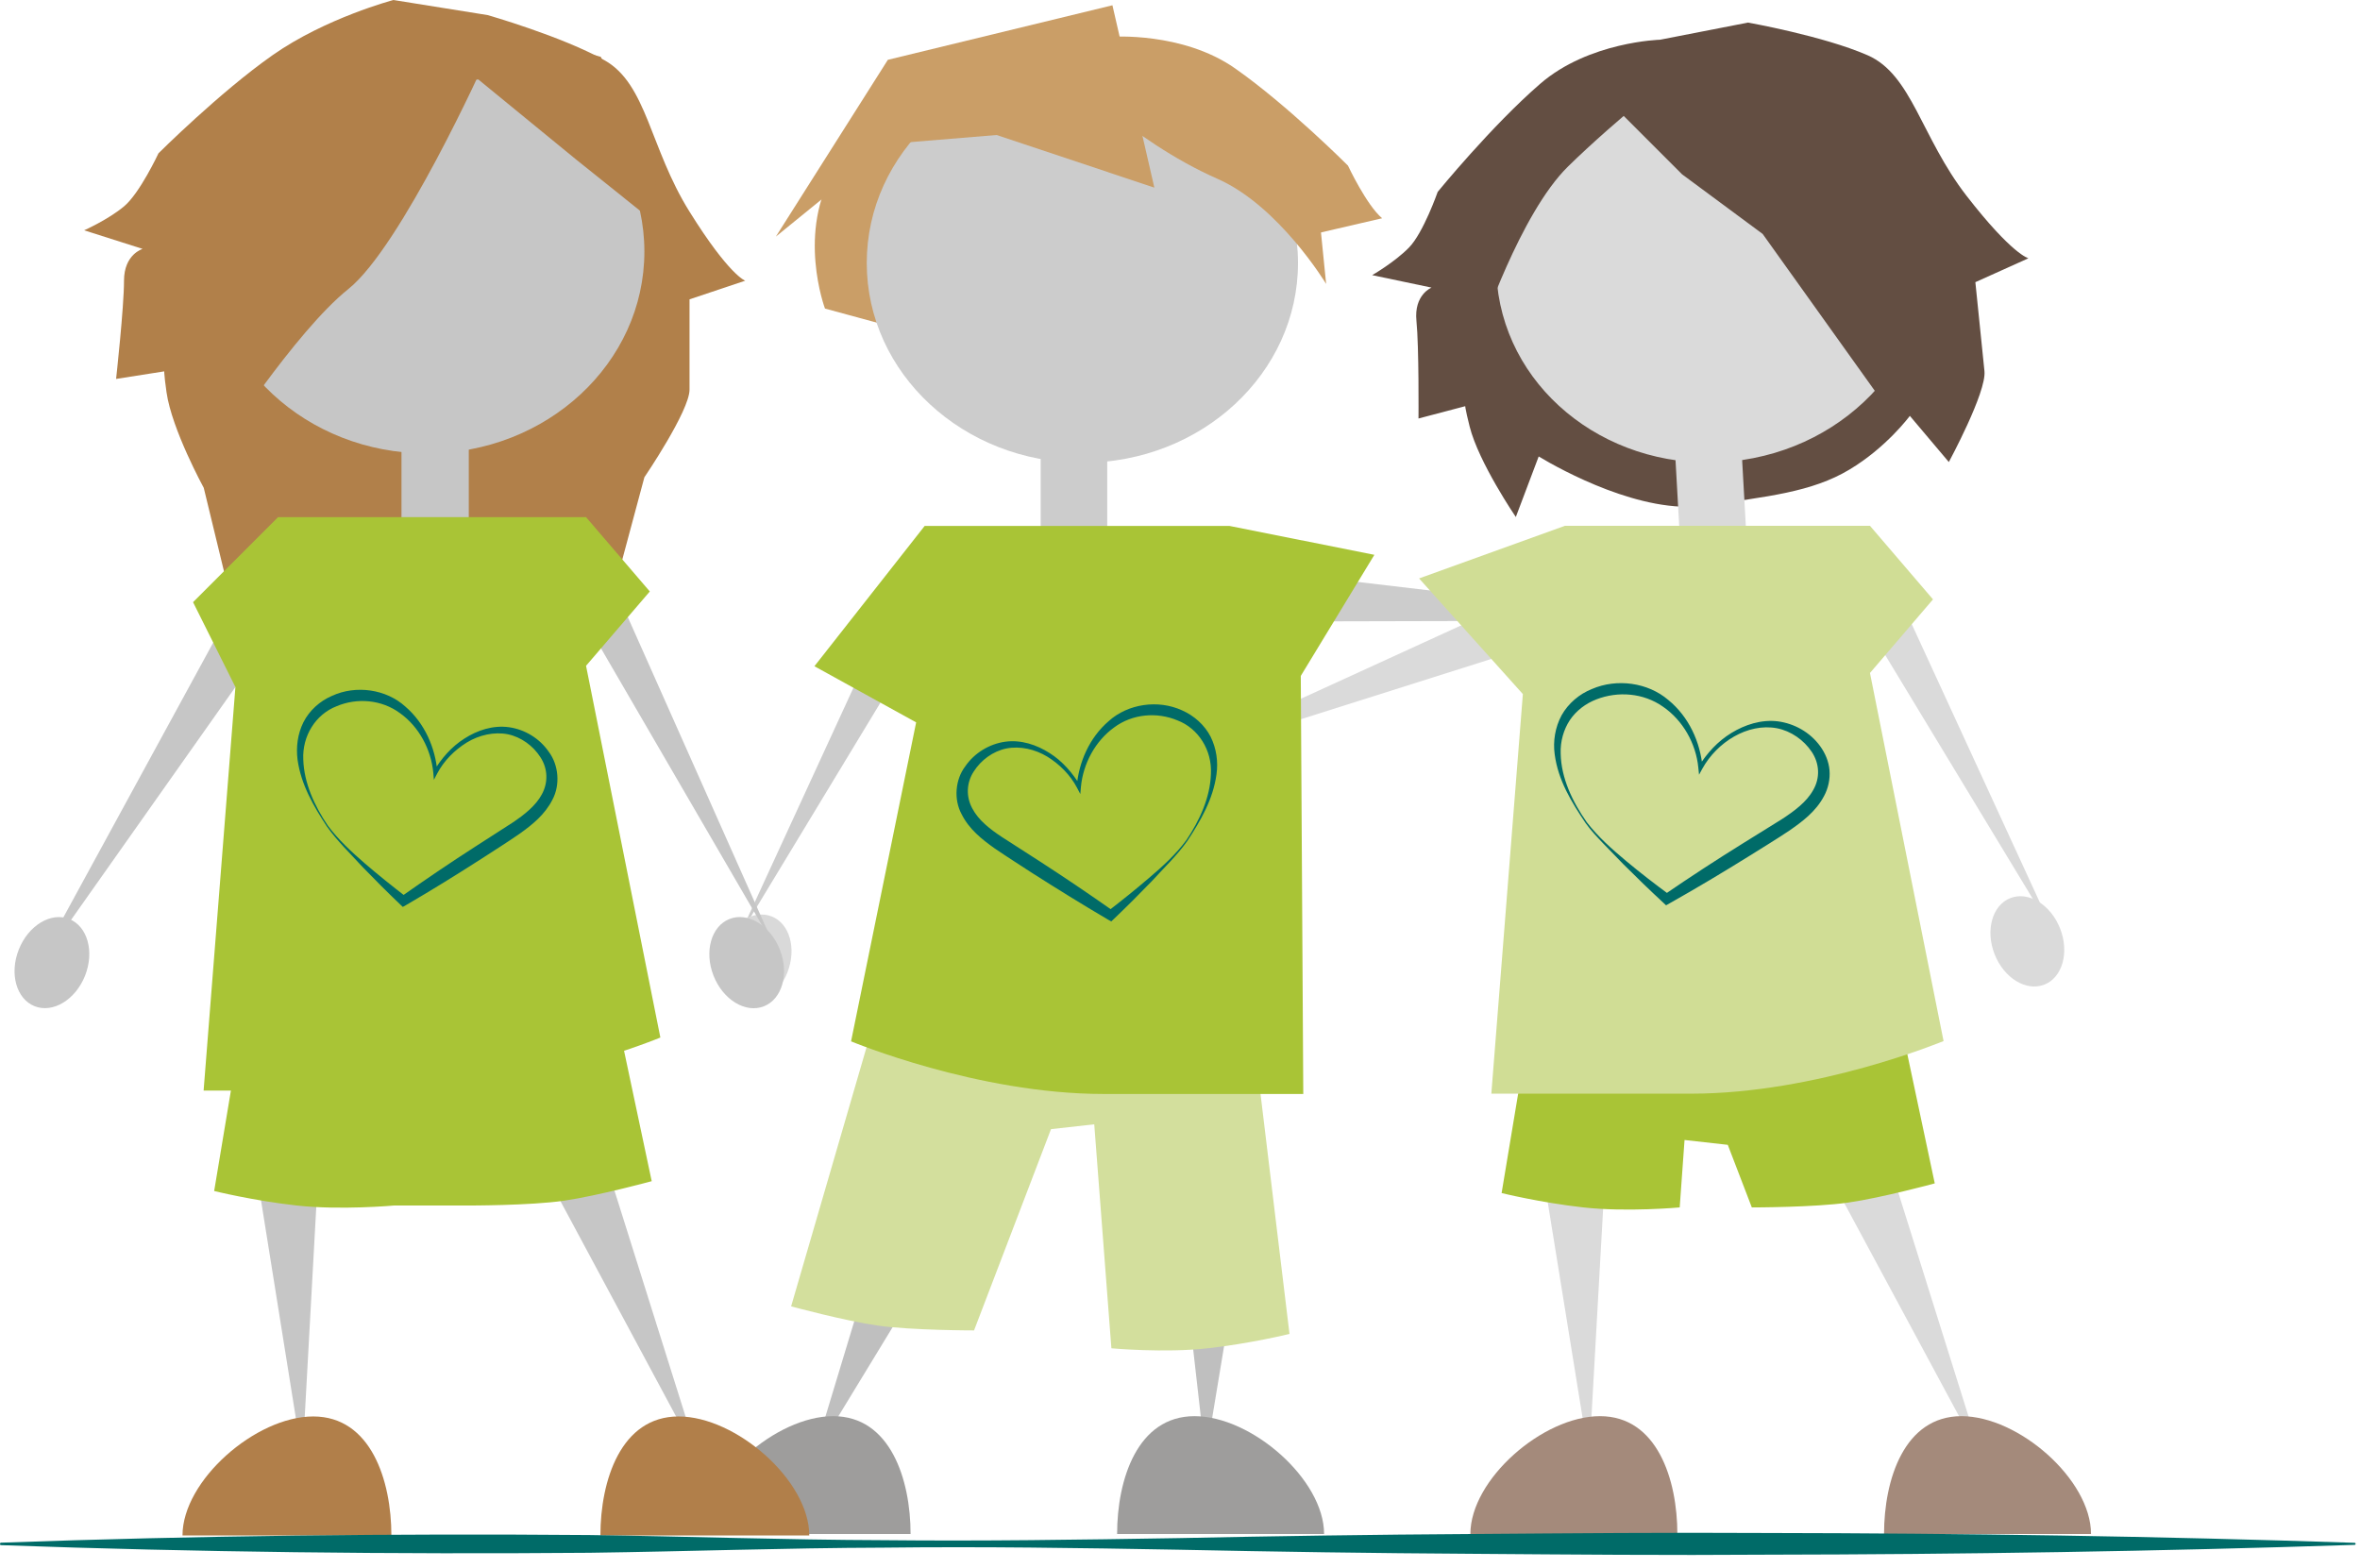 <?xml version="1.0" encoding="UTF-8" standalone="no"?>
<!DOCTYPE svg PUBLIC "-//W3C//DTD SVG 1.1//EN" "http://www.w3.org/Graphics/SVG/1.1/DTD/svg11.dtd">
<svg width="100%" height="100%" viewBox="0 0 161 107" version="1.1" xmlns="http://www.w3.org/2000/svg" xmlns:xlink="http://www.w3.org/1999/xlink" xml:space="preserve" xmlns:serif="http://www.serif.com/" style="fill-rule:evenodd;clip-rule:evenodd;stroke-linejoin:round;stroke-miterlimit:2;">
    <g transform="matrix(1,0,0,1,-14.73,-41.47)">
        <g>
            <g>
                <g>
                    <g>
                        <g>
                            <path d="M127.98,44.18C127.98,44.18 123.13,44.31 119.81,47.18C116.5,50.04 112.81,54.56 112.81,54.56C112.81,54.56 111.83,57.36 110.85,58.36C109.87,59.36 108.34,60.24 108.34,60.24L112.39,61.09C112.39,61.09 111.18,61.57 111.36,63.36C111.54,65.14 111.5,70.02 111.5,70.02L114.84,69.14C114.84,69.14 114.37,68.11 114.99,70.57C115.61,73.03 118.14,76.74 118.14,76.74L119.7,72.61C121.24,73.54 126.77,76.58 131.04,75.96C135.3,75.35 138.34,75.04 140.89,73.51C143.44,71.99 145.02,69.84 145.02,69.84L147.68,72.99C147.68,72.99 150.26,68.22 150.11,66.79C149.96,65.36 149.49,60.72 149.49,60.72L153.11,59.09C153.11,59.09 152,58.84 148.89,54.83C145.78,50.82 145.16,46.56 142.14,45.24C139.12,43.92 133.98,43.01 133.98,43.01L127.98,44.18Z" style="fill:rgb(99,78,66);fill-rule:nonzero;"/>
                            <g transform="matrix(0.995,-0.101,0.101,0.995,-5.334,13.628)">
                                <ellipse cx="131.5" cy="59.33" rx="14.71" ry="13.63" style="fill:rgb(218,218,218);"/>
                            </g>
                            <path d="M129.79,45.84C129.79,45.84 124.98,49.61 121.7,52.83C118.42,56.05 115.76,64.09 115.76,64.09L118.04,51.12L122.65,46.8L129.79,45.84Z" style="fill:rgb(99,78,66);fill-rule:nonzero;"/>
                            <path d="M123.5,47.38L129.48,53.36L134.98,57.43L143.15,68.86L148.01,60.01L143.94,48.53L133.35,44.23L123.5,47.38Z" style="fill:rgb(99,78,66);fill-rule:nonzero;"/>
                        </g>
                        <g>
                            <path d="M104.81,80.87L129.65,83.8L104.64,83.86L104.81,80.87Z" style="fill:rgb(204,204,204);fill-rule:nonzero;"/>
                        </g>
                        <g>
                            <path d="M122.18,122.54L123.14,140.95" style="fill:none;fill-rule:nonzero;"/>
                            <path d="M124.18,122.44L123.14,140.95L120.18,122.64L124.18,122.44Z" style="fill:rgb(218,218,218);fill-rule:nonzero;"/>
                        </g>
                        <g>
                            <path d="M141.76,121.58L149.92,140.95" style="fill:none;fill-rule:nonzero;"/>
                            <path d="M143.6,120.81L149.92,140.95L139.91,122.36L143.6,120.81Z" style="fill:rgb(218,218,218);fill-rule:nonzero;"/>
                        </g>
                        <g>
                            <path d="M142.51,81.89L154.94,105.32" style="fill:none;fill-rule:nonzero;"/>
                            <path d="M143.83,81.18L154.94,105.32L141.18,82.59L143.83,81.18Z" style="fill:rgb(218,218,218);fill-rule:nonzero;"/>
                        </g>
                        <g>
                            <path d="M116.38,84.88L93.6,93.66" style="fill:none;fill-rule:nonzero;"/>
                            <path d="M116.92,86.28L93.6,93.66L115.84,83.48L116.92,86.28Z" style="fill:rgb(218,218,218);fill-rule:nonzero;"/>
                        </g>
                        <path d="M129.65,119.24L129.32,123.84C129.32,123.84 125.71,124.17 122.75,123.84C119.8,123.51 117.17,122.86 117.17,122.86L118.81,113.01C118.81,113.01 124.72,113.99 130.63,113.01C136.54,112.03 144.42,111.37 144.42,111.37L146.72,122.2C146.72,122.2 143.11,123.18 140.81,123.51C138.51,123.84 134.24,123.84 134.24,123.84L132.6,119.57" style="fill:rgb(169,196,54);fill-rule:nonzero;"/>
                        <path d="M115.04,146.12C115.04,142.4 119.98,138.08 123.88,138.08C127.78,138.08 129.16,142.4 129.16,146.12" style="fill:rgb(164,138,123);fill-rule:nonzero;"/>
                        <path d="M157.38,146.12C157.38,142.4 152.44,138.08 148.54,138.08C144.64,138.08 143.26,142.4 143.26,146.12" style="fill:rgb(164,138,123);fill-rule:nonzero;"/>
                        <g transform="matrix(0.931,-0.366,0.366,0.931,-28.058,63.288)">
                            <ellipse cx="152.97" cy="105.68" rx="2.4" ry="3.17" style="fill:rgb(218,218,218);"/>
                        </g>
                        <g transform="matrix(0.998,-0.056,0.056,0.998,-3.964,7.438)">
                            <rect x="129.18" y="70.85" width="4.54" height="7.96" style="fill:rgb(218,218,218);"/>
                        </g>
                        <path d="M111.54,80.93L121.49,77.34L142.3,77.34L146.6,82.36L142.3,87.38L147.32,112.49C147.32,112.49 138.71,116.08 130.1,116.08L116.47,116.08L118.62,88.82L111.54,80.93Z" style="fill:rgb(208,221,149);fill-rule:nonzero;"/>
                        <path d="M76.27,63.95L71.01,62.52C71.01,62.52 69.04,57.26 71.73,52.95C74.42,48.65 73.69,48.11 76.56,46.49C79.43,44.88 84.45,43.44 84.45,43.44L90.55,43.98C90.55,43.98 95.39,43.62 98.98,46.13C102.57,48.64 106.69,52.77 106.69,52.77C106.69,52.77 107.95,55.46 109.02,56.36" style="fill:rgb(202,158,103);fill-rule:nonzero;"/>
                        <g>
                            <path d="M99.34,126.65L96.97,140.95L95.34,126.55L99.34,126.65Z" style="fill:rgb(191,191,191);fill-rule:nonzero;"/>
                        </g>
                        <g>
                            <path d="M78.42,127.42L70.18,140.95L74.77,125.79L78.42,127.42Z" style="fill:rgb(191,191,191);fill-rule:nonzero;"/>
                        </g>
                        <g>
                            <path d="M78.92,82.59L65.16,105.32L76.27,81.18L78.92,82.59Z" style="fill:rgb(204,204,204);fill-rule:nonzero;"/>
                        </g>
                        <ellipse cx="88.57" cy="59.41" rx="14.71" ry="13.63" style="fill:rgb(204,204,204);"/>
                        <path d="M89.38,118.17L90.55,133.45C90.55,133.45 94.16,133.78 97.12,133.45C100.07,133.12 102.7,132.47 102.7,132.47L100.22,111.93C100.22,111.93 94.31,112.91 88.4,111.93C82.49,110.95 74.61,110.29 74.61,110.29L68.7,130.59C68.7,130.59 72.31,131.57 74.61,131.9C76.91,132.23 81.18,132.23 81.18,132.23L86.43,118.5" style="fill:rgb(211,223,157);fill-rule:nonzero;"/>
                        <path d="M105.06,146.12C105.06,142.4 100.12,138.08 96.22,138.08C92.32,138.08 90.94,142.4 90.94,146.12" style="fill:rgb(158,157,156);fill-rule:nonzero;"/>
                        <path d="M62.73,146.12C62.73,142.4 67.67,138.08 71.57,138.08C75.47,138.08 76.85,142.4 76.85,146.12" style="fill:rgb(158,157,156);fill-rule:nonzero;"/>
                        <g transform="matrix(0.366,-0.931,0.931,0.366,-57.565,129.393)">
                            <ellipse cx="66.16" cy="106.94" rx="3.17" ry="2.4" style="fill:rgb(217,217,217);"/>
                        </g>
                        <g transform="matrix(-1,-4.40373e-11,4.40373e-11,-1,175.996,149.426)">
                            <rect x="85.73" y="71.6" width="4.54" height="6.22" style="fill:rgb(204,204,204);"/>
                        </g>
                        <path d="M108.49,79.32L98.61,77.35L77.81,77.35L70.29,86.92L77.23,90.75L72.79,112.51C72.79,112.51 81.4,116.1 90.01,116.1L103.64,116.1L103.47,87.58L108.49,79.32Z" style="fill:rgb(169,196,54);fill-rule:nonzero;"/>
                        <path d="M87.03,46.02C87.03,46.02 91.81,51.04 97.79,53.67C101.99,55.52 105.2,60.84 105.2,60.84L104.48,53.67L97.2,46.02L87.03,46.02Z" style="fill:rgb(202,158,103);fill-rule:nonzero;"/>
                        <path d="M93.48,54.27L82.72,50.68L75.44,51.28L67.66,57.61L75.3,45.55L90.62,41.83L93.48,54.27Z" style="fill:rgb(202,158,103);fill-rule:nonzero;"/>
                    </g>
                    <path d="M41.57,41.47C41.57,41.47 36.95,42.69 33.33,45.23C29.71,47.77 25.54,51.93 25.54,51.93C25.54,51.93 24.27,54.65 23.19,55.55C22.1,56.46 20.47,57.18 20.47,57.18L24.46,58.45C24.46,58.45 23.19,58.81 23.19,60.62C23.19,62.43 22.65,67.32 22.65,67.32L26.09,66.78C26.09,66.78 25.73,65.69 26.09,68.23C26.45,70.77 28.63,74.75 28.63,74.75L30.62,82.96C32.07,84.05 37.32,80.35 41.67,80.17C46.02,79.99 49.1,82.43 51.81,81.16C54.52,79.89 56.34,82.78 56.34,82.78L58.69,74.03C58.69,74.03 61.77,69.5 61.77,68.05L61.77,61.89L65.57,60.62C65.57,60.62 64.48,60.26 61.77,55.91C59.05,51.56 58.87,47.21 55.97,45.58C53.07,43.95 48,42.5 48,42.5L41.57,41.47Z" style="fill:rgb(177,128,74);fill-rule:nonzero;"/>
                    <g>
                        <path d="M36.39,122.29L35.36,141L32.4,122.5L36.39,122.29Z" style="fill:rgb(198,198,198);fill-rule:nonzero;"/>
                    </g>
                    <g>
                        <path d="M56.01,120.66L62.41,141L52.32,122.21L56.01,120.66Z" style="fill:rgb(198,198,198);fill-rule:nonzero;"/>
                    </g>
                    <g>
                        <path d="M56.26,80.65L67.59,106.1L53.59,82.02L56.26,80.65Z" style="fill:rgb(198,198,198);fill-rule:nonzero;"/>
                    </g>
                    <g>
                        <path d="M31.89,86.78L16.85,108.09L29.34,85.19L31.89,86.78Z" style="fill:rgb(198,198,198);fill-rule:nonzero;"/>
                    </g>
                    <ellipse cx="43.84" cy="58.63" rx="14.85" ry="13.77" style="fill:rgb(198,198,198);"/>
                    <path d="M41.61,123.71C41.61,123.71 37.96,124.04 34.98,123.71C32,123.38 29.34,122.72 29.34,122.72L31,112.77C31,112.77 36.97,113.76 42.94,112.77C48.91,111.78 56.87,111.11 56.87,111.11L59.19,122.05C59.19,122.05 55.54,123.04 53.22,123.38C50.9,123.72 46.59,123.71 46.59,123.71" style="fill:rgb(169,196,54);fill-rule:nonzero;"/>
                    <path d="M27.18,146.22C27.18,142.47 32.17,138.1 36.1,138.1C40.03,138.1 41.43,142.46 41.43,146.22" style="fill:rgb(177,127,74);fill-rule:nonzero;"/>
                    <path d="M69.94,146.22C69.94,142.47 64.95,138.1 61.02,138.1C57.09,138.1 55.69,142.46 55.69,146.22" style="fill:rgb(177,127,74);fill-rule:nonzero;"/>
                    <g transform="matrix(0.931,-0.366,0.366,0.931,-34.638,31.433)">
                        <ellipse cx="65.63" cy="107.12" rx="2.43" ry="3.2" style="fill:rgb(198,198,198);"/>
                    </g>
                    <g transform="matrix(0.37,-0.929,0.929,0.37,-88.006,84.487)">
                        <ellipse cx="18.28" cy="107.12" rx="3.2" ry="2.43" style="fill:rgb(198,198,198);"/>
                    </g>
                    <rect x="42.12" y="70.95" width="4.59" height="6.28" style="fill:rgb(198,198,198);"/>
                    <path d="M27.9,82.55L33.7,76.75L54.71,76.75L59.06,81.82L54.71,86.89L59.78,112.25C59.78,112.25 51.08,115.87 42.39,115.87L28.62,115.87L30.79,88.34L27.9,82.55Z" style="fill:rgb(169,196,54);fill-rule:nonzero;"/>
                    <path d="M47.81,45.66C47.81,45.66 42.11,58.31 38.48,61.2C34.86,64.1 29.63,72.2 29.63,72.2L26.52,54.26L35.11,45.1L47.81,45.66Z" style="fill:rgb(177,128,74);fill-rule:nonzero;"/>
                    <path d="M34.69,47.85L47.36,46.89L54.03,52.35L61.27,58.15L55.72,45.35L42.81,41.73L34.69,47.85Z" style="fill:rgb(177,128,74);fill-rule:nonzero;"/>
                    <g>
                        <path d="M14.8,146.71C28.18,146.23 41.56,146.08 54.94,146.19C61.63,146.28 68.32,146.52 75.01,146.54C81.7,146.61 88.39,146.51 95.08,146.4C101.77,146.26 108.46,146.16 115.15,146.12C121.84,146.07 128.53,146.01 135.22,146.05C148.6,146.07 161.98,146.27 175.36,146.72C175.4,146.72 175.43,146.75 175.43,146.79C175.43,146.83 175.4,146.86 175.36,146.86C161.98,147.3 148.6,147.51 135.22,147.53C128.53,147.58 121.84,147.52 115.15,147.47C108.46,147.43 101.77,147.33 95.08,147.19C88.39,147.07 81.7,146.97 75.01,147.05C68.32,147.07 61.63,147.31 54.94,147.4C41.56,147.51 28.18,147.36 14.8,146.88C14.76,146.88 14.73,146.85 14.73,146.81C14.73,146.74 14.76,146.71 14.8,146.71Z" style="fill:rgb(0,107,104);fill-rule:nonzero;"/>
                    </g>
                    <g>
                        <path d="M95.66,98.79C96.57,97.44 97.29,95.87 97.34,94.26C97.42,92.65 96.49,91.17 95.07,90.62C93.67,90.03 91.99,90.16 90.73,91.1C89.46,92.02 88.62,93.55 88.47,95.16L88.43,95.64L88.21,95.22C87.75,94.34 87.02,93.61 86.18,93.09C85.34,92.58 84.32,92.35 83.39,92.53C82.46,92.72 81.65,93.33 81.16,94.1C80.65,94.88 80.63,95.83 81.06,96.62C81.48,97.42 82.26,98.03 83.08,98.57L85.63,100.21C87.33,101.31 89.02,102.45 90.68,103.62L90.29,103.65C91.25,102.91 92.2,102.15 93.12,101.36C94.03,100.59 94.94,99.76 95.66,98.79ZM95.73,98.84C95.02,99.84 94.13,100.68 93.31,101.58C92.46,102.46 91.6,103.32 90.71,104.17L90.54,104.33L90.31,104.2C88.56,103.17 86.83,102.1 85.12,101.01C84.27,100.45 83.42,99.92 82.56,99.33C81.72,98.73 80.84,98.04 80.33,97.01C79.78,96 79.9,94.64 80.58,93.75C81.21,92.83 82.23,92.22 83.3,92.07C84.39,91.92 85.45,92.28 86.33,92.84C87.22,93.4 87.91,94.21 88.44,95.09L88.18,95.15C88.32,93.48 89.04,91.8 90.37,90.66C91.68,89.48 93.74,89.18 95.37,89.93C96.19,90.29 96.91,90.93 97.32,91.73C97.72,92.54 97.84,93.44 97.72,94.29C97.49,96 96.63,97.47 95.73,98.84Z" style="fill:rgb(0,107,104);fill-rule:nonzero;"/>
                    </g>
                    <g>
                        <path d="M37.03,97.85C36.13,96.48 35.27,95.01 35.03,93.3C34.92,92.45 35.03,91.54 35.43,90.74C35.84,89.93 36.56,89.29 37.38,88.94C39.01,88.19 41.07,88.48 42.38,89.67C43.71,90.81 44.43,92.49 44.57,94.16L44.31,94.1C44.84,93.21 45.53,92.41 46.42,91.85C47.29,91.29 48.36,90.93 49.45,91.08C50.53,91.23 51.54,91.84 52.17,92.76C52.84,93.65 52.96,95.01 52.42,96.02C51.9,97.05 51.03,97.74 50.19,98.34C49.34,98.93 48.49,99.46 47.63,100.02C45.92,101.12 44.19,102.19 42.44,103.21L42.21,103.34L42.04,103.18C41.15,102.33 40.29,101.47 39.44,100.59C38.62,99.69 37.74,98.85 37.03,97.85ZM37.1,97.8C37.82,98.77 38.73,99.6 39.64,100.39C40.56,101.18 41.51,101.94 42.47,102.68L42.08,102.65C43.74,101.48 45.42,100.34 47.13,99.24L49.68,97.6C50.5,97.05 51.28,96.44 51.7,95.65C52.13,94.86 52.11,93.91 51.6,93.13C51.11,92.36 50.29,91.75 49.37,91.56C48.44,91.38 47.42,91.61 46.58,92.12C45.74,92.64 45.01,93.37 44.55,94.25L44.33,94.67L44.29,94.19C44.14,92.58 43.3,91.04 42.03,90.13C40.77,89.19 39.08,89.06 37.69,89.65C36.27,90.2 35.34,91.67 35.42,93.29C35.47,94.88 36.18,96.45 37.1,97.8Z" style="fill:rgb(0,107,104);fill-rule:nonzero;"/>
                    </g>
                    <g>
                        <path d="M122.9,97.62C121.95,96.21 121.02,94.7 120.79,92.92C120.67,92.04 120.82,91.09 121.26,90.27C121.72,89.45 122.48,88.81 123.34,88.47C125.04,87.74 127.15,88.03 128.54,89.22C129.95,90.37 130.73,92.1 130.88,93.84L130.6,93.78C131.17,92.86 131.91,92.04 132.85,91.47C133.77,90.91 134.88,90.54 136.02,90.68C137.14,90.83 138.21,91.42 138.9,92.37C139.24,92.84 139.49,93.41 139.54,94.02C139.59,94.63 139.45,95.25 139.17,95.77C138.61,96.84 137.67,97.53 136.79,98.14C135.89,98.74 135,99.28 134.09,99.85C132.29,100.97 130.47,102.06 128.62,103.1L128.39,103.23L128.22,103.07C127.28,102.2 126.37,101.32 125.47,100.42L124.14,99.05C123.71,98.6 123.27,98.14 122.9,97.62ZM122.98,97.56C123.75,98.56 124.7,99.4 125.67,100.21C126.64,101.02 127.64,101.79 128.66,102.54L128.26,102.51C130.01,101.31 131.79,100.15 133.59,99.03L136.28,97.36C137.14,96.8 137.98,96.18 138.43,95.36C138.9,94.55 138.87,93.56 138.32,92.75C137.79,91.96 136.92,91.34 135.95,91.15C133.95,90.78 131.86,92.11 130.87,93.9L130.64,94.32L130.59,93.84C130.43,92.17 129.52,90.6 128.18,89.68C126.85,88.74 125.11,88.61 123.64,89.18C122.91,89.46 122.26,89.95 121.83,90.59C121.4,91.24 121.17,92.05 121.2,92.87C121.23,94.55 122.01,96.18 122.98,97.56Z" style="fill:rgb(0,107,104);fill-rule:nonzero;"/>
                    </g>
                </g>
            </g>
        </g>
    </g>
</svg>
